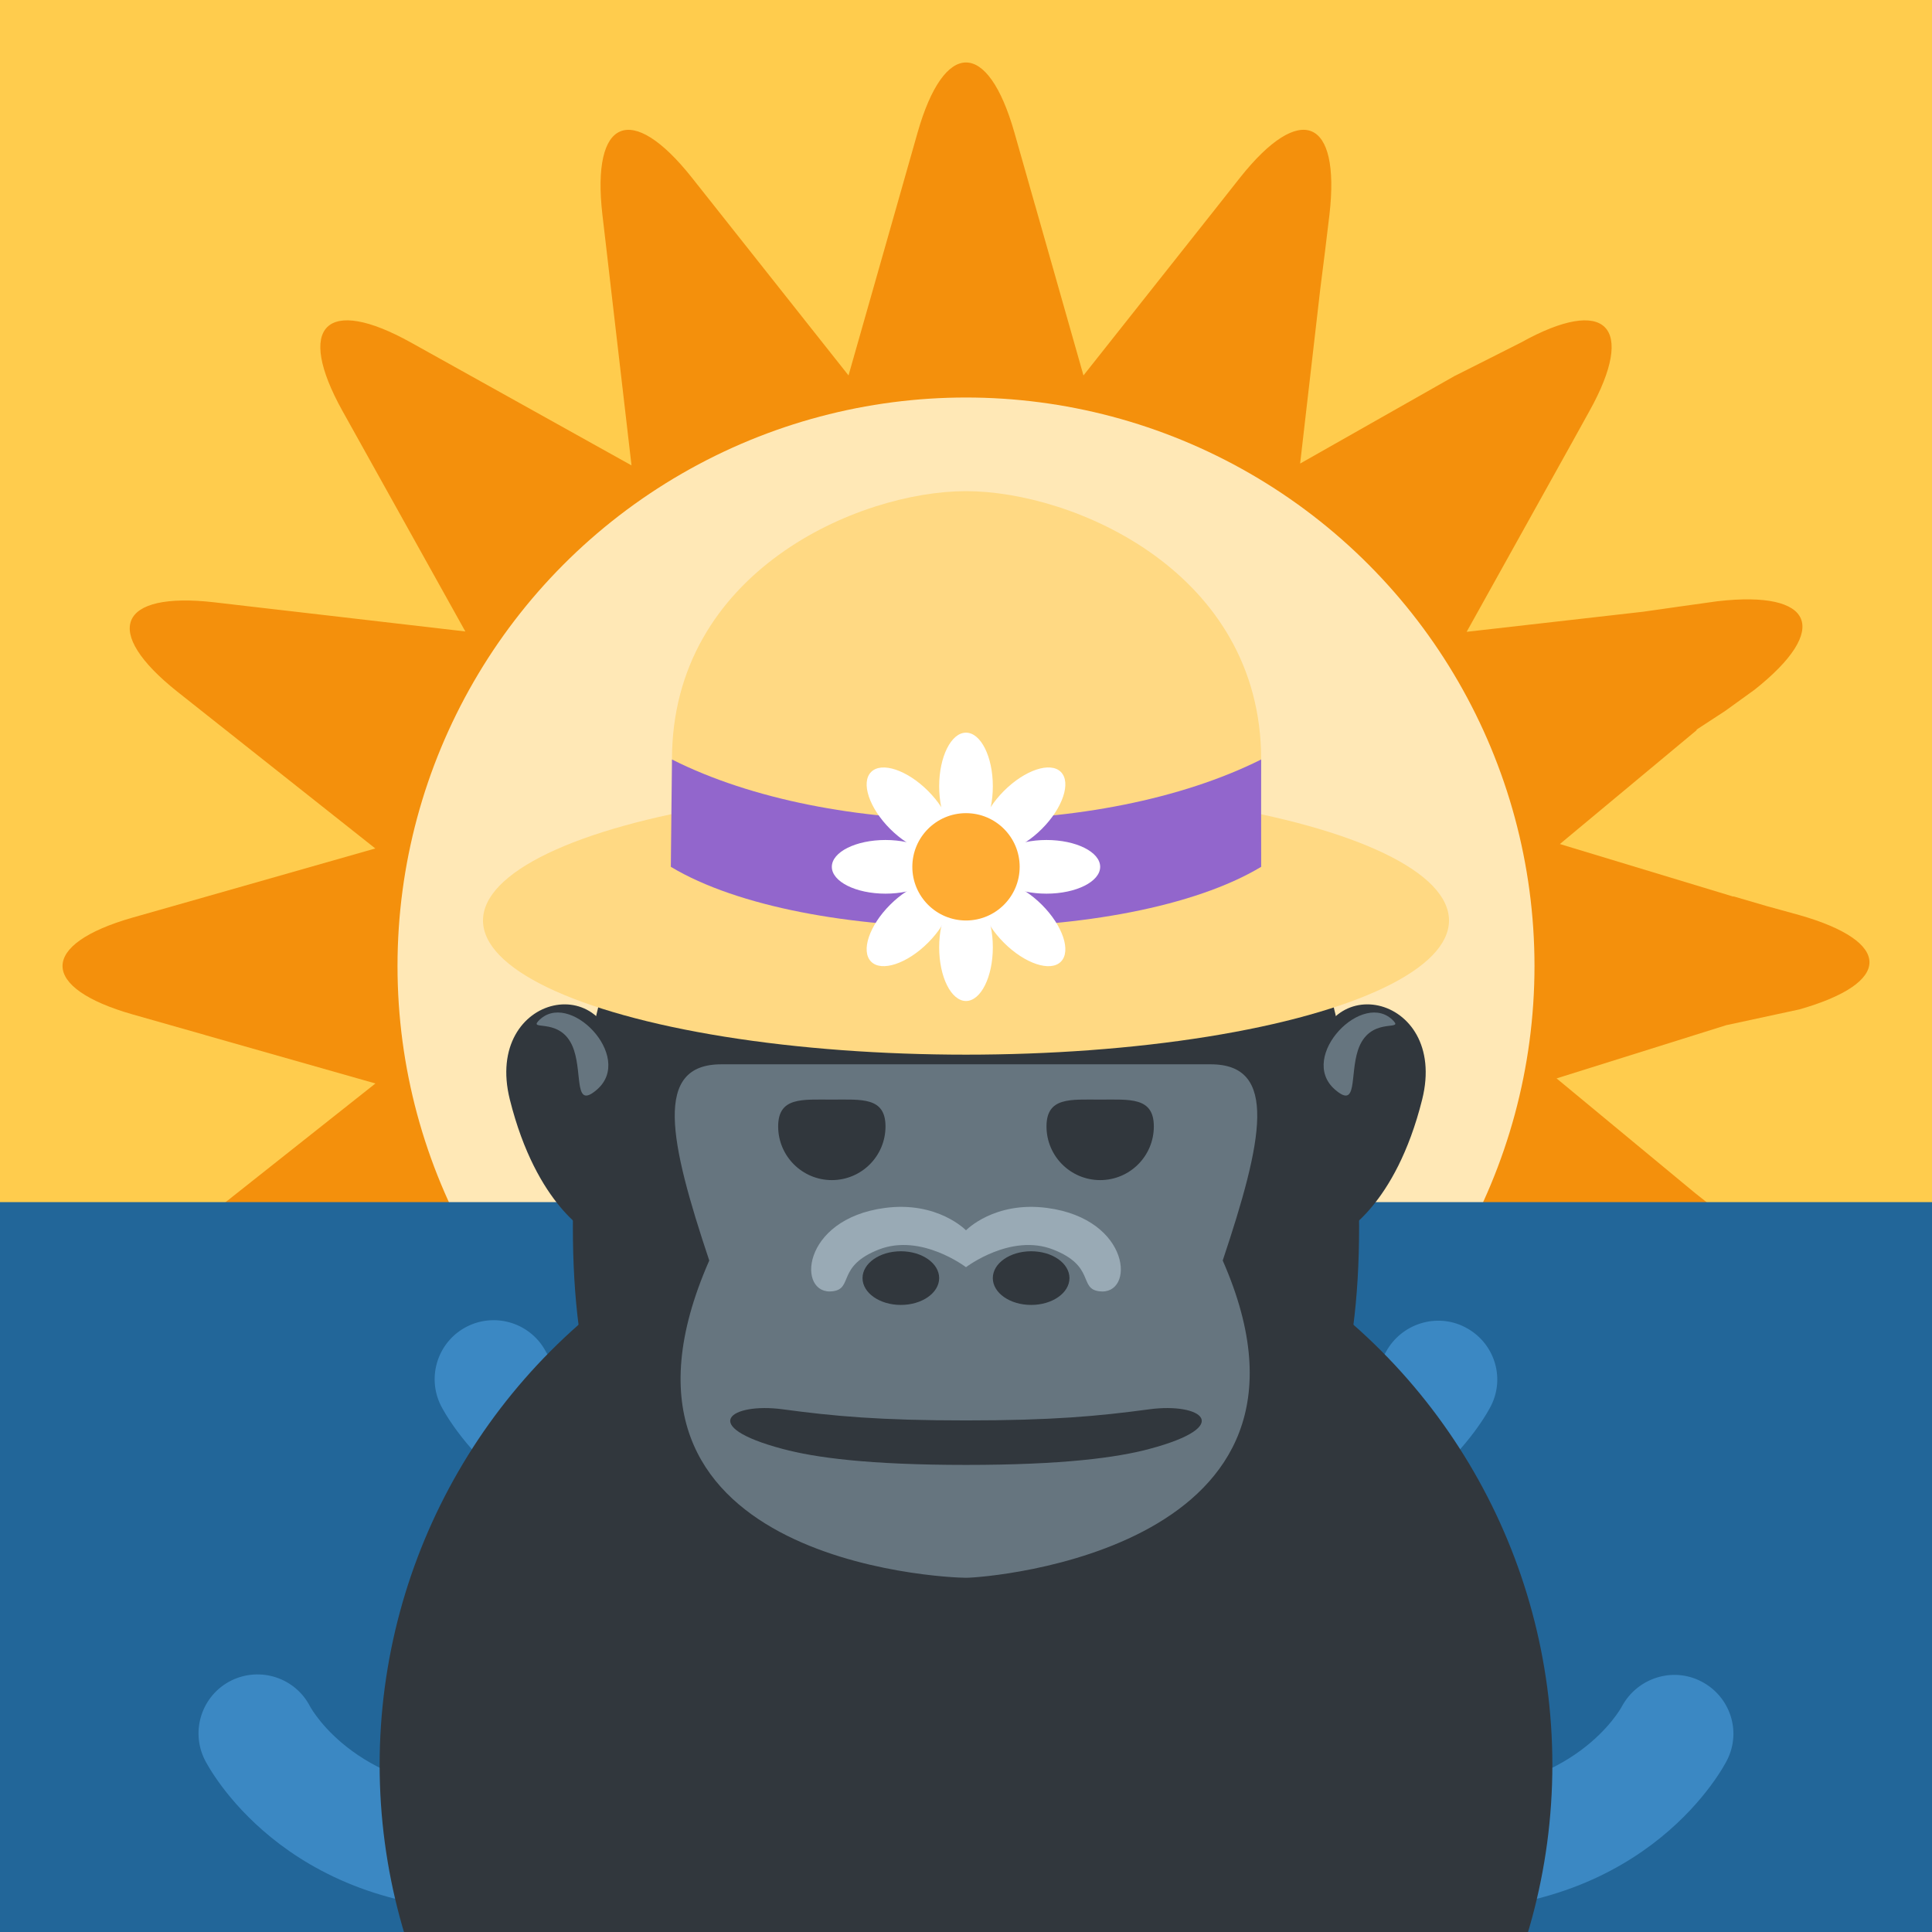 <svg xmlns="http://www.w3.org/2000/svg" class="apemoji-container" viewBox="0 0 1000 1000" width="1000" height="1000"><rect x="0" y="0" width="1000" height="1000" fill="#333333" stroke="none"/><svg xmlns="http://www.w3.org/2000/svg" viewBox="0 0 36 36" class="apemoji-background" width="1100" height="1100" x="-50" y="-50"><path fill="#FFCC4D" d="M32 0H4C1.791 0 0 1.791 0 4v19h36V4c0-2.209-1.791-4-4-4z"/><path fill="#F4900C" d="M32.114 18.736c1.587-.451 1.587-1.147.001-1.599l-.559-.154L31 16.82v.005l-2.94-.891L30.383 14h-.014l.493-.322.497-.359c1.291-1.023 1.008-1.686-.629-1.498l-.636.089-.632.09h-.002l-2.979.339 1.77-3.18.309-.558c.802-1.44.281-1.963-1.158-1.163l-.558.282-.556.28h-.002L23.66 9.489 24 6.543V6.54l.08-.632.077-.638c.188-1.634-.492-1.915-1.516-.623l-.394.499-2.257 2.85-.819-2.881-.002-.005-.348-1.225c-.451-1.587-1.19-1.587-1.642 0l-.174.612-.174.613-.821 2.886-1.861-2.35-.001-.001-.395-.499-.397-.501c-1.023-1.29-1.704-1.007-1.515.629l.074.634.073.632v.001l.346 2.979-3.177-1.77-.557-.31c-1.441-.803-1.963-.281-1.161 1.16l.31.556 1.77 3.177-2.979-.346h-.001l-.632-.073-.635-.074c-1.636-.189-1.918.492-.629 1.515l.501.397.499.395.001.001 2.35 1.861-2.884.822-.612.174-.612.174c-1.587.452-1.587 1.19 0 1.642l1.225.348.004.002 2.881.819-2.851 2.258-.499.396c-1.292 1.023-1.011 1.705.623 1.517l.638-.08.632-.081h.002l2.948-.34L8 26.286v.002l-.28.556-.296.558c-.8 1.44-.271 1.96 1.169 1.158l.56-.309 3.185-1.77L12 29.46v.002l-.08.632-.077.635c-.189 1.637.491 1.918 1.514.627l.396-.5.395-.5 1.862-2.352.82 2.885v.001l.174.612.175.613c.452 1.586 1.105 1.586 1.557-.001L19 30.89v-.004l.905-2.882 1.905 2.352.416.5.407.5c1.022 1.29 1.71 1.01 1.521-.625l-.078-.637-.076-.633v-.003l-.34-2.947L26.284 28h.002l.557.28.558.295c1.44.803 1.963.272 1.16-1.167l-.28-.561L28 26.29v-.002l-1.489-2.628 2.947.34h.003l.633.08.637.077c1.635.189 1.915-.492.625-1.515l-.5-.396-.5-.395-2.352-1.947L30.886 19h.004l1.224-.264z"/><circle fill="#FFE8B6" cx="18" cy="18" r="9.63"/><path fill="#269" d="M0 22v10c0 2.209 1.791 4 4 4h28c2.209 0 4-1.791 4-4V22H0z"/><path d="M22 28c-1.979 0-3.25-.749-4-1.437-.75.688-2.021 1.437-4 1.437-3.577 0-4.842-2.448-4.895-2.553-.247-.494-.047-1.095.447-1.342.491-.244 1.086-.049 1.336.437.046.082.834 1.458 3.112 1.458 2.298 0 3.08-1.4 3.112-1.46.177-.328.503-.524.899-.533.373.006.716.212.883.546C18.92 24.6 19.701 26 22 26s3.08-1.4 3.112-1.46c.26-.481.859-.673 1.345-.42.485.251.682.839.438 1.327C26.843 25.552 25.577 28 22 28zm4 6c-1.979 0-3.25-.749-4-1.437-.75.688-2.021 1.437-4 1.437s-3.25-.749-4-1.437c-.75.688-2.021 1.437-4 1.437-3.577 0-4.842-2.448-4.895-2.553-.247-.494-.047-1.095.447-1.342.491-.243 1.086-.049 1.336.437C6.934 30.624 7.722 32 10 32c2.298 0 3.08-1.4 3.112-1.46.177-.328.523-.534.899-.533.373.006.716.212.883.546C14.92 30.6 15.702 32 18 32c2.299 0 3.08-1.4 3.112-1.46.177-.328.53-.541.899-.533.373.006.716.212.883.546C22.92 30.6 23.701 32 26 32s3.08-1.4 3.112-1.46c.26-.481.86-.673 1.345-.42.485.251.682.839.438 1.327C30.843 31.552 29.577 34 26 34z" fill="#3B88C3"/></svg><svg xmlns="http://www.w3.org/2000/svg" viewBox="0 0 36 36" class="apemoji-body" width="607" height="607" x="196.5" y="610"><circle fill="#31373D" cx="18" cy="18" r="18"/></svg><svg xmlns="http://www.w3.org/2000/svg" viewBox="0 0 36 36" class="apemoji-ape" width="500" height="500" x="250" y="333"><path fill="#31373D" d="M5 16c0-4-5-3-4 1s3 5 3 5l1-6zm26 0c0-4 5-3 4 1s-3 5-3 5l-1-6z"/><path fill="#31373D" d="M32.65 21.736c0 10.892-4.691 14.087-14.65 14.087-9.958 0-14.651-3.195-14.651-14.087S8.042.323 18 .323c9.959 0 14.65 10.521 14.65 21.413z"/><path fill="#66757F" d="M27.567 23c1.49-4.458 2.088-7.312-.443-7.312H8.876c-2.532 0-1.933 2.854-.444 7.312C3.504 34.201 17.166 34.823 18 34.823S32.303 33.764 27.567 23z"/><path fill="#31373D" d="M15 18.003c0 1.105-.896 2-2 2s-2-.895-2-2c0-1.104.896-1 2-1s2-.105 2 1zm10 0c0 1.105-.896 2-2 2s-2-.895-2-2c0-1.104.896-1 2-1s2-.105 2 1z"/><ellipse fill="#31373D" cx="15.572" cy="23.655" rx="1.428" ry="1"/><path fill="#31373D" d="M21.856 23.655c0 .553-.639 1-1.428 1-.79 0-1.429-.447-1.429-1 0-.553.639-1 1.429-1s1.428.448 1.428 1z"/><path fill="#99AAB5" d="M21.02 21.04c-1.965-.26-3.02.834-3.02.834s-1.055-1.094-3.021-.834c-3.156.417-3.285 3.287-1.939 3.105.766-.104.135-.938 1.713-1.556 1.579-.616 3.247.66 3.247.66s1.667-1.276 3.246-.659.947 1.452 1.714 1.556c1.346.181 1.218-2.689-1.94-3.106z"/><path fill="#31373D" d="M24.835 30.021c-1.209.323-3.204.596-6.835.596s-5.625-.272-6.835-.596c-3.205-.854-1.923-1.735 0-1.477 1.923.259 3.631.415 6.835.415 3.205 0 4.914-.156 6.835-.415 1.923-.258 3.204.623 0 1.477z"/><path fill="#66757F" d="M4.253 16.625c1.403-1.225-1.078-3.766-2.196-2.544-.341.373.921-.188 1.336 1.086.308.942.001 2.208.86 1.458zm27.493 0c-1.402-1.225 1.078-3.766 2.196-2.544.341.373-.921-.188-1.337 1.086-.306.942 0 2.208-.859 1.458z"/></svg><svg xmlns="http://www.w3.org/2000/svg" viewBox="0 0 36 36" class="apemoji-hat" width="500" height="500" x="250" y="157"><ellipse fill="#FFD983" cx="18" cy="23" rx="18" ry="5"/><path fill="#FFD983" d="M29 17c0 1.566-4.925 6-11 6S7.043 18.566 7.043 17C7.043 10 14 7 18 7s11 3 11 10z"/><path fill="#9266CC" d="M29 21c-5 3-17 3-22 0 0-.492.043-3.535.043-4C13 20 23 20 29 17c-.003.465 0 3.508 0 4z"/><ellipse fill="#FFF" cx="18" cy="24" rx="1" ry="2"/><ellipse fill="#FFF" cx="18" cy="18" rx="1" ry="2"/><path fill="#FFF" d="M16.586 23.828c-.781.781-1.731 1.098-2.121.707-.391-.391-.074-1.34.707-2.121.781-.781 1.73-1.098 2.122-.707.39.391.073 1.341-.708 2.121zm4.242-4.242c-.78.781-1.73 1.098-2.121.707-.391-.391-.074-1.34.707-2.122.781-.781 1.73-1.098 2.121-.707.391.391.074 1.341-.707 2.122z"/><path fill="#FFF" d="M15 22c-1.105 0-2-.448-2-1 0-.553.896-1 2-1 1.105 0 2 .447 2 1s-.896 1-2 1zm6 0c-1.104.001-2-.447-2-1s.896-1 2-1 2 .447 2 1c0 .552-.896 1-2 1z"/><path fill="#FFF" d="M15.172 19.587c-.782-.782-1.098-1.732-.707-2.122.391-.391 1.34-.074 2.121.707.781.782 1.098 1.73.707 2.121-.391.392-1.341.074-2.121-.706zm4.242 4.242c-.782-.78-1.098-1.73-.707-2.121.391-.392 1.34-.074 2.121.707.781.78 1.098 1.73.707 2.121-.389.39-1.34.074-2.121-.707z"/><circle fill="#FFAC33" cx="18" cy="21" r="2"/></svg></svg>